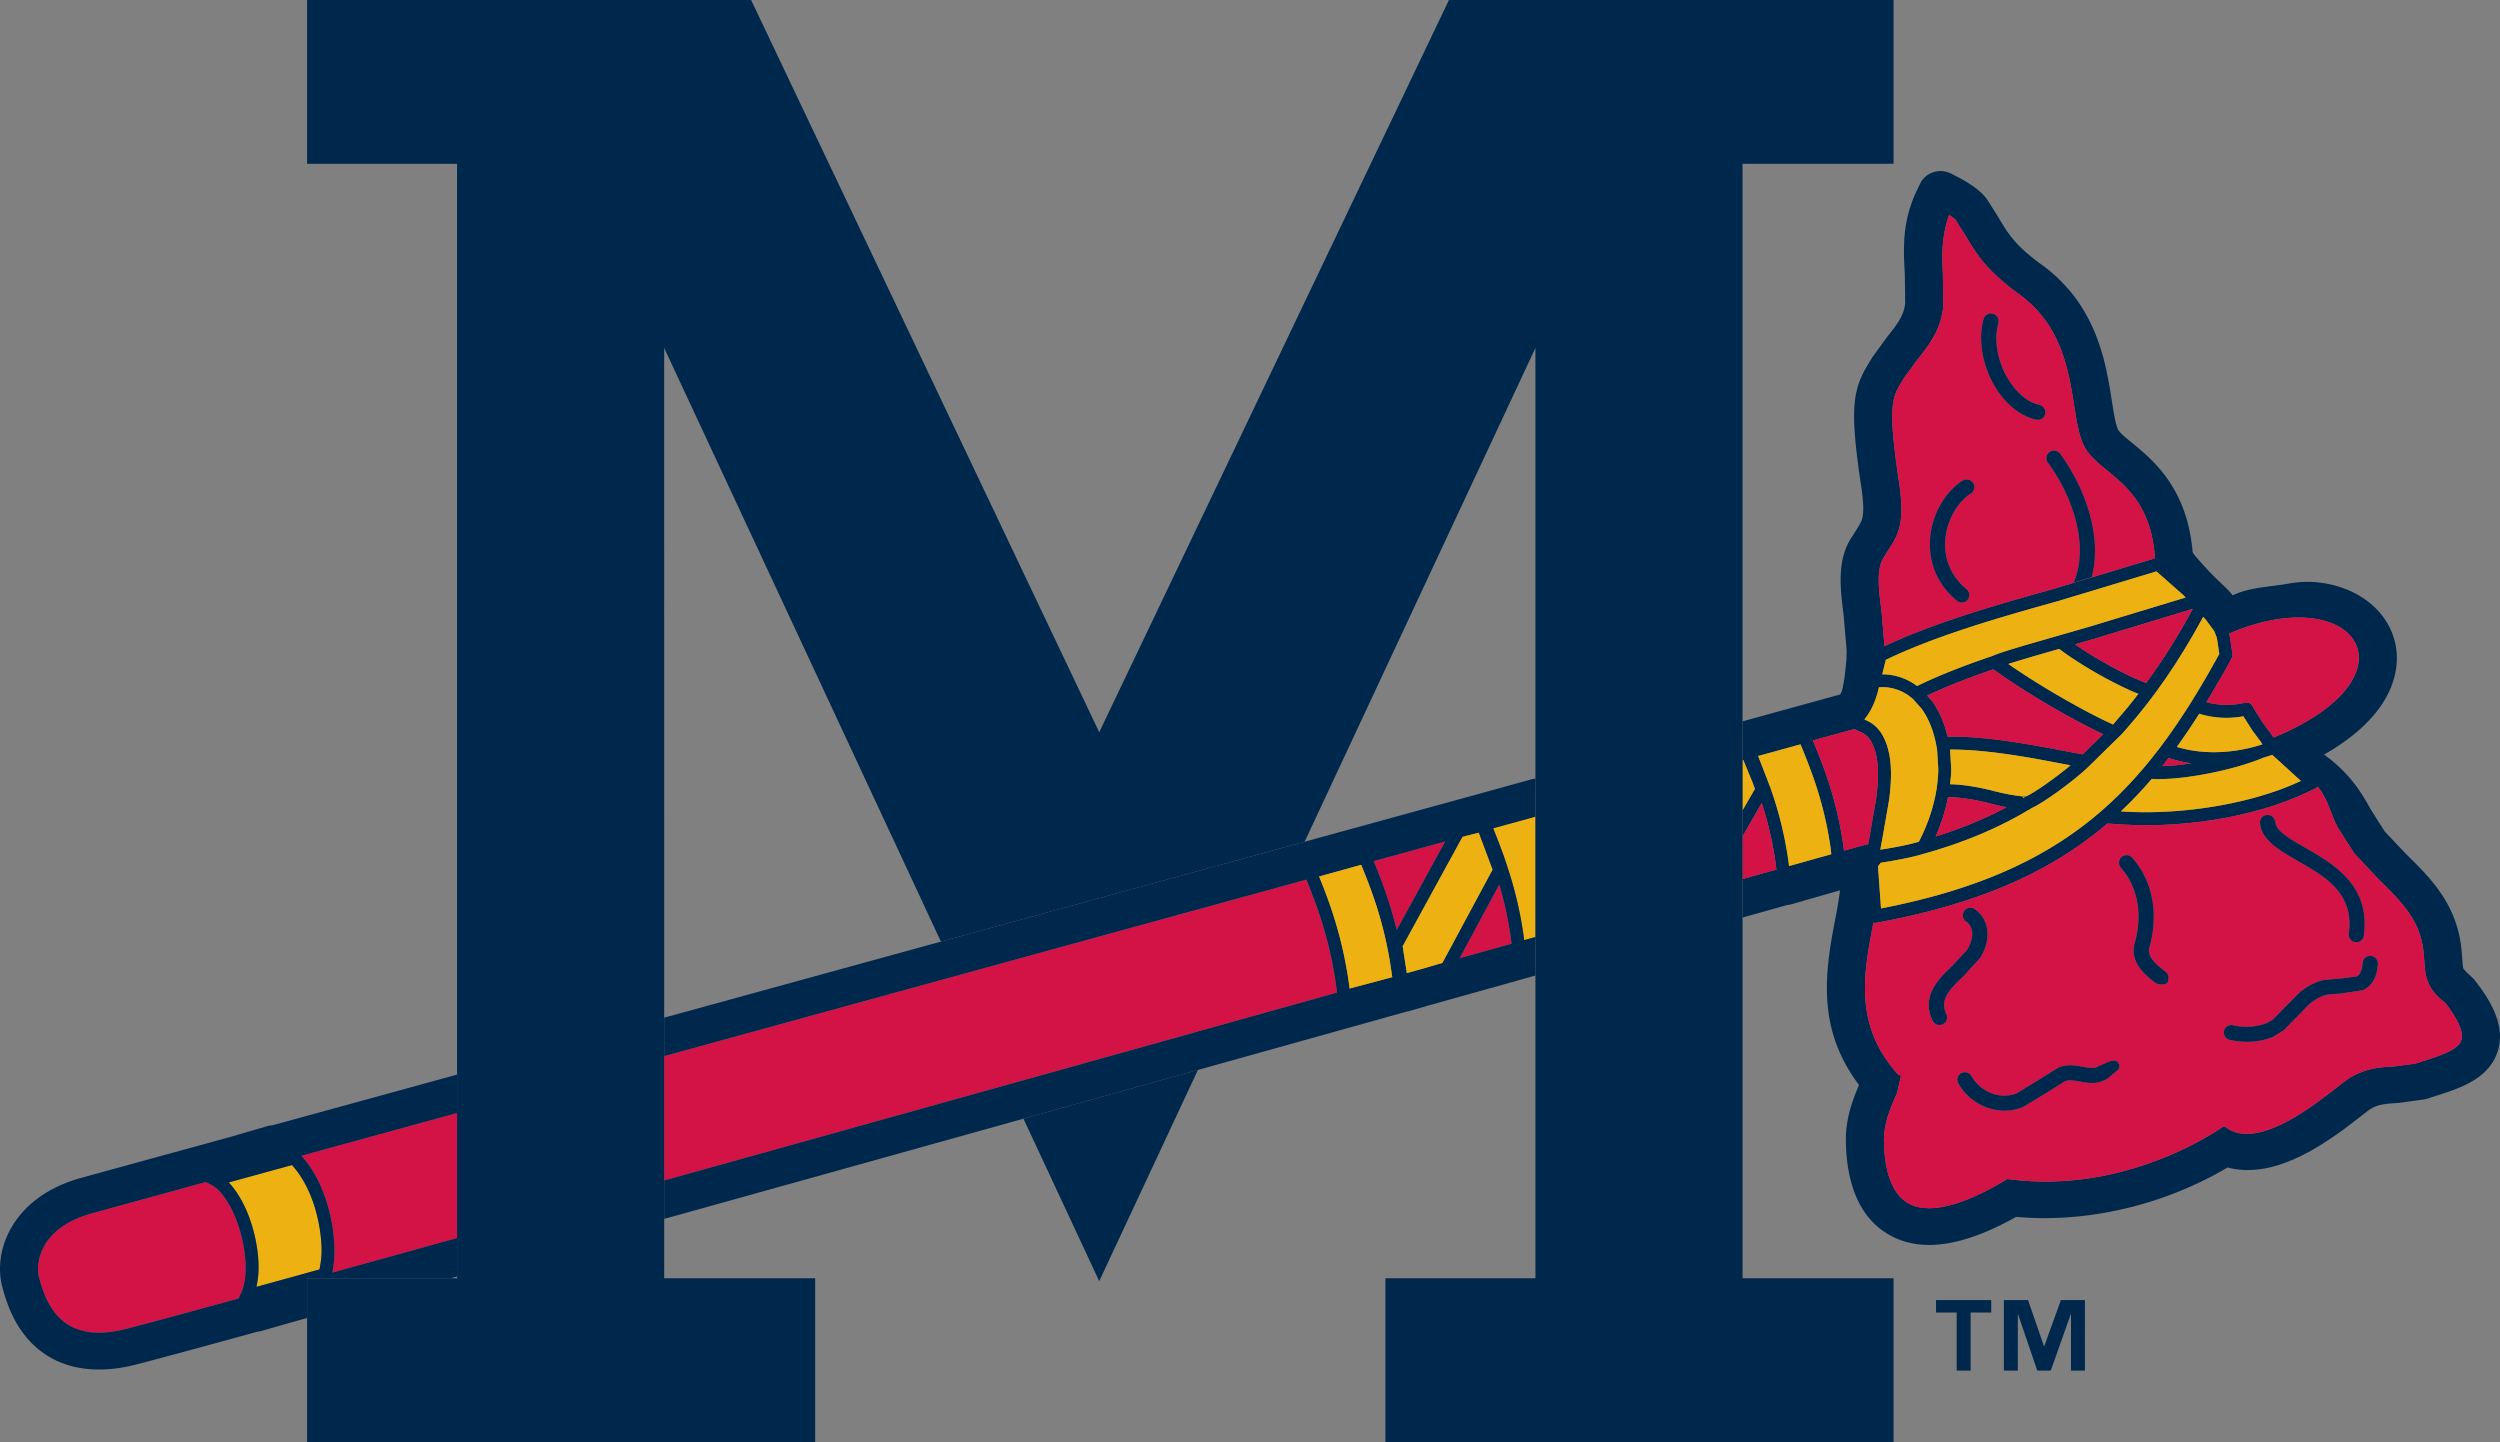 <svg viewBox="0 0 249.742 144.074" xmlns="http://www.w3.org/2000/svg"><rect x="0" y="0" width="249.742" height="144.074" fill="#808080" stroke="none"/><path d="m200.182 136.916h1.388v-5.605h.032l1.916 5.605h1.349l1.985-5.605h.033v5.605h1.394v-7.041h-2.402l-1.66 4.598h-.032l-1.589-4.598h-2.414zm-3.321 0v-5.795h2.059v-1.246h-5.516v1.246h2.063v5.795zm-87.052-8.934 9.861-21.1c-5.73 1.604-11.574 3.234-17.428 4.871zm137.308-30.183-.383-.373c-.279-.213-.553-.541-.639-.643a1.14 1.14 0 0 1 -.061-.266 9.822 9.822 0 0 1 -.063-.746 18.65 18.65 0 0 0 -.186-1.744 11.814 11.814 0 0 0 -.639-2.332c-.551-1.422-1.354-2.621-2.213-3.666-.805-.973-1.709-1.865-2.603-2.742l-2.107-2.232-1.383-2.178c-.461-.828-.941-1.67-1.609-2.539-.73-.955-1.662-1.918-2.971-2.891l-.09-.07c3.957-2.248 6.807-5.244 7.219-8.813.303-2.615-.848-5.055-3.061-6.639-1.977-1.418-4.883-2.16-7.703-1.625-1.674.316-3.859.332-5.586 1.176-.307-.439-1.006-1.051-1.947-1.973a36.171 36.171 0 0 1 -1.879-2.073 2.474 2.474 0 0 1 -.174-.268c-.545-6.369-3.877-9.135-6.066-10.932-.398-.326-.77-.625-1.072-.924a4.133 4.133 0 0 1 -.316-.387c-.086-.189-.195-.537-.307-1.064-.113-.547-.207-1.16-.314-1.824a49.442 49.442 0 0 0 -.557-3.098 22.3 22.3 0 0 0 -1.068-3.537c-.984-2.447-2.598-4.936-5.381-6.953-1.389-1.002-2.217-1.793-2.795-2.473-.588-.691-.988-1.354-1.49-2.195l-1.059-1.684c-.455-.736-1.201-1.281-1.621-1.566a13.835 13.835 0 0 0 -1.334-.795l-.717-.373c-1.146-.598-2.572-.154-3.117.973l-.348.713a13.017 13.017 0 0 0 -1.221 4.578c-.109 1.318-.041 2.576.029 3.756l.037 2.938c-.148 1.227-.76 2.039-1.787 3.322l-1.477 2.029-.314.516c-1.664 2.697-2.01 4.479-.816 12.408.266 1.764.23 2.59.137 3.063-.086.41-.234.67-.699 1.4l-.535.846c-.746 1.252-.945 2.662-.957 3.896-.012 1.141.139 2.391.299 3.672l.299 3.49c0 .379-.01.732-.027 1.068l-.176 1.621c-.193 1.098-.219 1.422-.459 1.736l-9.738 2.68v3.863c.025-.006.053-.012.076-.02 0 .004.904 2.199.908 2.209l.254.691c-.004.004-.519.9-1.238 2.154v2.6l1.922-3.346a36.426 36.426 0 0 1 1.354 5.783l.109.871-3.385.945v3.848l4.455-1.25c.156-.014.311-.041.459-.086l4.83-1.387a44.281 44.281 0 0 1 -.436 2.654c-.289 1.494-.584 3.041-.744 4.623-.17 1.633-.209 3.371.059 5.158.355 2.373 1.299 4.73 3.014 7.016-.932 2.166-1.354 3.842-1.309 5.727.014.852.08 1.645.191 2.377.449 2.992 1.723 5.559 4.258 6.932 3.512 1.926 7.994.699 12.559-1.863 7.102.643 14.781-1.186 21.121-4.934 2.602.697 5.232-.135 7.252-1.113 2.428-1.176 4.648-2.904 6.078-4.018l.699-.541c.805-.613 1.648-.697 3.057-.775l2.48-.34.402-.092.779-.254c.586-.186 1.16-.371 1.705-.57.627-.23 1.219-.484 1.744-.77 1.143-.625 2.338-1.604 2.814-3.217.723-2.414-.594-4.855-2.422-7.138zm-13.027-34.922c.852.615 1.371 1.42 1.51 2.332.043.293.043.6.014.912-.316 2.701-3.461 5.477-8.375 7.51l-.146.035-.08-.145a17.037 17.037 0 0 1 -.209-.312c.01.014-.113-.139-.113-.139-.004-.01-.631-.855-.631-.855l-.74-1.164-.316-.537a.647.647 0 0 0 -.666-.309l-.629.104a7.78 7.78 0 0 1 -3.295-.164 114.11 114.11 0 0 0 2.354-4.064l.188-.389c.057-.117.076-.252.057-.381l-.27-1.791c-.002-.006-.033-.1-.078-.225l.014-.004c5.489-2.338 9.483-1.795 11.411-.414zm-46.182 27.873c-.078-1.063-.295-4.057-.303-4.205.047-.065.152-.199.275-.358 1.053-.164 2.92-.478 4.148-.855 4.131-1.137 7.725-2.65 10.961-4.621.998-.426 4.033-2.574 5.662-4.131-.016.014 3.076-3.025 3.076-3.025.115-.057.863-.941.863-.941 2.658-3.039 5.057-6.533 7.328-10.674l.176-.316c.105.117.254.279.254.279l.854 1.15c0 .004.258.674.258.674s.176 1.15.238 1.58l-.086.182c-7.483 13.583-15.165 21.671-33.704 25.261zm.811-10.859a20.59 20.59 0 0 0 .186-2.555c0-.586-.037-1.123-.113-1.623-.15-1.008-.453-1.857-.895-2.529a3.394 3.394 0 0 0 -1.41-1.201l-.244-.113c.053-.066.146-.191.146-.191.586-.768 1-1.701 1.27-2.863l.039-.162c.08 0 .197-.006.197-.006a4.552 4.552 0 0 1 3.223 1.201l.867.977c0 .002 0 .004.002.004.732 1.033 1.252 2.391 1.498 3.932l.025.143c.004.014.119 1.947.119 1.947l-.006.24c-.076 2.285-.746 4.697-1.93 6.992a.075.075 0 0 0 -.027.008c-1.113.34-2.795.631-3.832.793l.195-1.045zm29.625-20.205c-.127.041-9.572 2.906-9.572 2.906.014-.006-5.297 1.527-5.297 1.527-3.301.947-4.092 1.252-4.4 1.396-3.109 1.055-5.465 1.994-7.563 3.014-1.031-.76-2.215-1.166-3.482-1.166.148-.6.281-1.146.357-1.449 5.195-2.494 11.582-4.291 17.238-5.877.01-.004 8.242-2.488 9.797-2.959.432.383 2.686 2.371 2.686 2.371s.103.106.236.237zm-10.293 15.669-2.018-.371c-3.563-.691-7.664-1.426-11.223-1.398h-.252c-.316-1.332-.828-2.539-1.518-3.508a73.837 73.837 0 0 1 -.522-.594c1.838-.869 3.92-1.693 6.606-2.619l.912.633c3.389 2.354 7.572 4.684 10.076 5.848-.663.638-1.6 1.556-2.061 2.009zm-5.655 4.206-.004.004c-.164-.068-.264-.146-.295-.008.086.008.168.018.254.031-.076.043-.154.08-.23.127-.02-.023-.043-.041-.043-.096v-.014c.002-.035.016-.027.02-.049-.957-.082-1.938-.285-3.014-.559-1.609-.406-2.943-.615-4.199-.652 0 0-.037-.004-.084-.004.047-.402.104-.809.115-1.207l.008-.254c0-.023-.09-1.535-.119-2h.016c3.725-.027 8.441.887 10.973 1.375 0 0 .492.09 1.049.195-1.613 1.353-3.73 2.8-4.447 3.111zm-7.548.078c1.158.035 2.402.232 3.918.617.568.143 1.131.275 1.689.389-2.195 1.16-4.545 2.123-7.1 2.924a18.444 18.444 0 0 0 1.25-3.936zm16.759-7.873c-.004.004-.293.35-.514.611-2.406-1.072-6.918-3.584-10.318-5.943l-.148-.104c.654-.213 1.652-.516 3.213-.969 0 0 .852-.244 1.871-.539 1.943 1.502 5.498 3.531 7.83 4.461l.074.029a47.264 47.264 0 0 1 -2.008 2.454zm7.18-10.452a62.587 62.587 0 0 1 -4.387 6.916l-.381-.148c-1.955-.781-4.801-2.363-6.736-3.713l1.854-.535c.014-.002 9.238-2.805 9.238-2.805l.68-.203zm.934 9.995a9.12 9.12 0 0 0 4.199.275l.189-.029.092.152.781 1.23.693.938c-.006-.01.113.145.113.145.01.012.096.141.096.141-.004-.002.049.086.113.203l-.256.078c-1.605.496-4.805 1.182-8.182.203l-.105-.029a63.036 63.036 0 0 0 2.238-3.316.137.137 0 0 0 .029.009zm-3.717 5.222c.209-.266.42-.533.627-.805l.57.162a13.16 13.16 0 0 0 1.703.363 23.361 23.361 0 0 1 -2.9.28zm-1.053 1.278c2.844.189 8.178-.846 11.16-2.123.004-.004.008-.004.012-.004l.879-.272.045.049c.002 0 2.49 2.268 2.49 2.268l.32.281-.287.131c-4.668 2.137-11.488 3.289-17.371 2.936 0 0-.168-.012-.338-.02a41.287 41.287 0 0 0 3.09-3.246zm-26.83-22.024.492-.785c1.127-1.746 1.693-2.855 1.084-6.902-1.146-7.627-.662-8.42.313-10.004l.295-.479 1.283-1.744c1.072-1.344 2.295-2.867 2.539-5.273l-.041-3.348c-.107-1.857-.094-3.781.627-5.779.326.217.596.42.664.524.027.045 1.017 1.621 1.017 1.621 1.051 1.754 2.039 3.408 5.301 5.77 4.234 3.064 4.943 7.561 5.514 11.17.238 1.496.443 2.785.869 3.768.467 1.082 1.434 1.865 2.457 2.707 1.783 1.467 3.969 3.254 4.596 7.424.053.352.1.721.127 1.117.006.058.014.117.023.176.004.006.01.01.014.018l-10.033 3.031c-5.543 1.551-11.795 3.312-17.012 5.752.002-.008.002-.025.002-.025l-.289-3.424c-.278-2.143-.531-4.166.158-5.315zm-9.494 30.02a37.349 37.349 0 0 0 -1.742-7.039l-.031-.086s-1.207-3.123-1.221-3.156h.004l4.225-1.166.01.02c1.148 2.766 2.322 5.824 2.963 10.076 0 0 .111.851.113.879l-4.229 1.186zm7.021-1.229c-.334.094-.752.207-1.232.348l-.207.055-.004-.031-.09-.686c-.654-4.355-1.846-7.477-3.014-10.291l.246-.068 3.285-.906.615-.158.697.322c.363.168.65.412.877.742.33.508.564 1.182.688 2 .152 1.008.127 2.26-.078 3.818l-.674 3.873-.135.729zm60.239 19.319c-.299.976-2.012 1.525-3.836 2.109l-.797.258-1.988.262c-1.469.078-3.283.172-5.078 1.535l-.728.561c-2.522 1.971-7.766 6.057-10.865 4.154l-.43-.27-.412.27c-2.313 1.518-10.662 6.354-20.957 5.035l-.271-.029-.227.135c-4.32 2.588-7.641 3.389-9.609 2.32-1.57-.865-2.408-2.924-2.486-6.143-.033-1.41.322-2.738 1.311-4.906l.393-1.736-.285-.098c-4.432-4.889-3.457-10.043-2.502-15.031.004-.045.006-.109.008-.158.1.031.203.045.31.022 10.402-1.91 17.524-5.164 23.076-9.912l1.609.096c6.172.371 13.066-.797 17.988-3.049l1.197-.551a.63.63 0 0 0 .229-.18c1.029 1.234 1.398 3.004 1.994 4.066l1.664 2.607c.002.004 2.418 2.568 2.418 2.568 1.576 1.545 3.209 3.146 3.984 5.123.244.648.375 1.221.455 1.748.07.457.096.877.123 1.262.025.367.049.73.102 1.088.156 1.045.568 2.066 1.992 3.123.953 1.23 1.533 2.273 1.65 3.055.034.25.02.47-.032.666z" fill="#00274c"/><path d="m217.201 75.889-.57-.162c-.207.271-.418.539-.627.805a23.522 23.522 0 0 0 2.9-.279 13.336 13.336 0 0 1 -1.703-.364zm-8.064-12.055-1.854.535c1.936 1.35 4.781 2.932 6.736 3.713l.381.148a62.883 62.883 0 0 0 4.387-6.916l.268-.488-.68.203s-9.225 2.803-9.238 2.805zm35.131 36.34c-1.424-1.057-1.836-2.078-1.992-3.123-.053-.357-.076-.721-.102-1.088-.027-.385-.053-.805-.123-1.262a8.468 8.468 0 0 0 -.455-1.748c-.775-1.977-2.408-3.578-3.984-5.123 0 0-2.416-2.564-2.418-2.568l-1.664-2.607c-.596-1.063-.965-2.832-1.994-4.066a.64.64 0 0 1 -.229.18l-1.197.551c-4.922 2.252-11.816 3.42-17.988 3.049l-1.609-.096c-5.553 4.748-12.674 8.002-23.076 9.912a.591.591 0 0 1 -.31-.022c-.002.049-.004.113-.008.158-.955 4.988-1.93 10.143 2.502 15.031l.285.098-.393 1.736c-.988 2.168-1.344 3.496-1.311 4.906.078 3.219.916 5.277 2.486 6.143 1.969 1.068 5.289.268 9.609-2.32l.227-.135.271.029c10.295 1.318 18.645-3.517 20.957-5.035l.412-.27.43.27c3.1 1.902 8.344-2.184 10.865-4.154l.728-.561c1.795-1.363 3.609-1.457 5.078-1.535l1.988-.262.797-.258c1.824-.584 3.537-1.133 3.836-2.109a1.65 1.65 0 0 0 .031-.666c-.116-.782-.696-1.825-1.649-3.055zm-50.209 2.15a.76.76 0 0 1 -1.004-.381c-1.15-2.469.605-4.146 2-5.486l1.443-1.561c.354-.518 1.031-2.033-.096-2.851a.742.742 0 0 1 -.168-1.049.748.748 0 0 1 1.055-.16c1.684 1.213 1.498 3.393.471 4.91l-1.633 1.783c-1.488 1.418-2.359 2.373-1.69 3.799a.741.741 0 0 1 -.378.996zm17.447 4.613-1.07.881-.168.063c-.857.453-1.719.303-2.484.162-.6-.107-1.115-.199-1.535-.01l-1.844 1.156-2.303 1.395c-2.33.973-5.172-.055-6.467-2.357a.73.73 0 0 1 .285-1.016.753.753 0 0 1 1.027.291c.932 1.633 2.93 2.381 4.545 1.697l2.01-1.225 2.084-1.297c.861-.398 1.713-.254 2.455-.113.607.104 1.117.195 1.5 0l.596-.271-.014.023c.014-.023.969-.521 1.281-.318.594.404.227.824.102.939zm4.783-8.646c-.236.053-.639.131-1.01-.141-.828-.639-2.58-1.969-2.037-3.916.82-2.879.316-5.635-1.371-7.563a.748.748 0 0 1 .066-1.057.768.768 0 0 1 1.078.08c2.033 2.316 2.648 5.584 1.701 8.949-.203.701.225 1.359 1.49 2.328 0 0 .43.291.42.625-.017.332-.005.617-.337.695zm10.16-16.875a.78.78 0 0 1 .838.68c.084.926 1.438 1.705 3.01 2.598 2.754 1.584 6.537 3.738 5.84 8.779-.043.414-.434.691-.844.641a.754.754 0 0 1 -.654-.848c.545-4.037-2.324-5.68-5.102-7.266-1.852-1.072-3.609-2.07-3.768-3.777a.748.748 0 0 1 .68-.807zm9.588 17.504-2.197.33s-1.336.1-1.342.102a4.373 4.373 0 0 0 -2.029 1.188l-2.346 2.394-1.117.674c-1.354.514-2.736.604-4.238.277a.772.772 0 0 1 -.596-.896.74.74 0 0 1 .896-.564c1.205.258 2.316.18 3.387-.223l.574-.322 2.336-2.381a5.833 5.833 0 0 1 2.74-1.594l1.721-.156 1.568-.191c.246-.107.545-.375.633-1.385a.737.737 0 0 1 .811-.674.751.751 0 0 1 .701.799c-.035.503-.148 2.014-1.502 2.622zm-47.785-34.399s0 .018-.002.025c5.217-2.439 11.469-4.201 17.012-5.752l10.033-3.031c-.004-.008-.01-.012-.014-.018a2.12 2.12 0 0 1 -.023-.176 13.571 13.571 0 0 0 -.127-1.117c-.627-4.17-2.813-5.957-4.596-7.424-1.023-.842-1.99-1.625-2.457-2.707-.426-.982-.631-2.271-.869-3.768-.57-3.609-1.279-8.105-5.514-11.17-3.262-2.361-4.25-4.016-5.301-5.77 0 0-.99-1.576-1.017-1.621-.068-.104-.338-.307-.664-.524-.721 1.998-.734 3.922-.627 5.779l.041 3.348c-.244 2.406-1.467 3.93-2.539 5.273l-1.283 1.744-.295.479c-.975 1.584-1.459 2.377-.313 10.004.609 4.047.043 5.156-1.084 6.902l-.492.785c-.689 1.148-.436 3.172-.158 5.313zm16.492-19.359a.765.765 0 0 1 1.061.17c2.283 3.113 4.287 8.004 3.15 12.32l-1.799.553c1.654-3.979-.326-8.926-2.578-11.994a.742.742 0 0 1 .166-1.049zm-6.588-13.297c.127-.402.531-.637.932-.52a.757.757 0 0 1 .543.928c-.471 1.697-.092 3.855 1 5.635.842 1.367 1.963 2.295 3.1 2.539.402.096.674.494.58.896-.086.41-.486.656-.9.576-1.559-.346-3.008-1.494-4.078-3.236-1.296-2.126-1.755-4.738-1.177-6.818zm-2.115 16.164a.778.778 0 0 1 1.061.213.743.743 0 0 1 -.213 1.045c-1.439.926-2.465 2.848-2.572 4.789-.096 1.875.664 3.572 2.137 4.789.33.271.363.738.1 1.053-.26.324-.734.355-1.059.096-1.867-1.527-2.82-3.67-2.693-6.031.116-2.421 1.393-4.758 3.239-5.954zm-2.686 35.539c2.555-.801 4.904-1.764 7.1-2.924a36.798 36.798 0 0 1 -1.689-.389c-1.516-.385-2.76-.582-3.918-.617l-.242-.006a18.391 18.391 0 0 1 -1.251 3.936zm-160.769 36.356c.316.963 1.244 4.24.605 7.211 3.787-1.049 7.971-2.207 12.469-3.459v-12.49l-15.555 4.273c1.024 1.117 1.883 2.639 2.481 4.465zm154.172-36.33.674-3.873c.205-1.559.23-2.811.078-3.818-.123-.818-.357-1.492-.688-2a2.12 2.12 0 0 0 -.877-.742l-.697-.322-.615.158-3.285.906-.246.068c1.168 2.814 2.359 5.936 3.014 10.291l.09.686.004.031.207-.055c.48-.141.898-.254 1.232-.348l.975-.254zm-9.301 3.277c-.059-.463-.109-.871-.109-.871a36.317 36.317 0 0 0 -1.354-5.783l-1.922 3.346v4.254zm-26.58 6.483a36.94 36.94 0 0 0 -1.104-4.994l-3.965 7.369 5.189-1.451c-.062-.487-.12-.921-.12-.924zm-11.352-.444 4.848-8.852-7.148 1.965c.82 1.993 1.648 4.192 2.3 6.887zm83.215-29.39.27 1.791a.65.65 0 0 1 -.057.381s-.174.357-.188.389a111.74 111.74 0 0 1 -2.354 4.064 7.78 7.78 0 0 0 3.295.164l.629-.104a.644.644 0 0 1 .666.309l.316.537.74 1.164s.627.846.631.855l.113.139s.203.309.209.312l.08.145.146-.035c4.914-2.033 8.059-4.809 8.375-7.51a3.848 3.848 0 0 0 -.014-.912c-.139-.912-.658-1.717-1.51-2.332-1.928-1.381-5.922-1.924-11.414.414l-.014.004c.048.125.079.219.081.225zm-198.674 65.691c.699-1.443.611-4.119-.217-6.668-.66-2.025-1.688-3.613-2.68-4.141l-.605-.322-11.229 3.086c-5.119 1.35-5.721 4.672-5.494 6.174a1.9 1.9 0 0 0 .065.297c.822 3.086 2.508 6.467 8.215 5.23.77-.166 5.029-1.316 11.697-3.146zm109.297-29.998.203-.057-.133-1.01c-.646-4.301-1.762-7.404-2.867-10.117l-.064-.158-.207.059-63.945 17.57v12.424a62668.533 62668.533 0 0 0 67.013-18.711zm66.674-31.715-.912-.633c-2.686.926-4.768 1.75-6.606 2.619.258.297.52.592.522.594.689.969 1.201 2.176 1.518 3.508h.252c3.559-.027 7.66.707 11.223 1.398l2.018.371a301.04 301.04 0 0 1 2.063-2.01c-2.506-1.163-6.689-3.493-10.078-5.847z" fill="#d31245"/><path d="m32.125 124.959c0-1.639-.348-3.344-.768-4.629-.539-1.639-1.303-2.963-2.191-3.943-.635.176-4.689 1.291-6.316 1.738.883.922 1.68 2.32 2.232 4.016.496 1.529.748 3.088.748 4.477 0 .705-.084 1.344-.213 1.936 1.563-.43 5.664-1.563 6.293-1.736a8.984 8.984 0 0 0 .215-1.859z" fill="#edb111"/><path d="m30.678 127.697h14.328c.219-.059.434-.121.654-.18v-3.842c-4.498 1.252-8.682 2.41-12.469 3.459.639-2.971-.289-6.248-.605-7.211-.598-1.826-1.457-3.348-2.48-4.465l15.555-4.273v-3.838l-18.449 5.066c-.156.01-.314.023-.467.07l-3.695 1.08-14.748 4.049c-7.117 1.877-9.016 7.393-8.078 10.914.15.564.385 1.42.783 2.354.414.973 1.037 2.104 1.998 3.127 2.059 2.189 5.305 3.465 9.982 2.453.836-.182 5.496-1.438 12.772-3.438.076-.006.162-.02.225-.031l3.949-1.123c.242-.066.5-.139.746-.205v-3.966zm-5.061.856a9 9 0 0 0 .213-1.936c0-1.389-.252-2.947-.748-4.477-.553-1.695-1.35-3.094-2.232-4.016l6.316-1.738c.889.98 1.652 2.305 2.191 3.943.42 1.285.768 2.99.768 4.629 0 .648-.09 1.264-.215 1.857-.629.175-4.73 1.308-6.293 1.738zm-13.496 4.314c-5.707 1.236-7.393-2.145-8.215-5.23a2.021 2.021 0 0 1 -.065-.297c-.227-1.502.375-4.824 5.494-6.174l11.229-3.086.605.322c.992.527 2.02 2.115 2.68 4.141.828 2.549.916 5.225.217 6.668l-.248.51c-6.668 1.83-10.927 2.98-11.697 3.146z" fill="#00274c"/><path d="m7.75 115.645a.2.2 0 0 0 -.041.01l.053-.012c-.006 0-.01 0-.012.002z" fill="#fff"/><path d="m229.57 78.139.287-.131-.32-.281s-2.488-2.268-2.49-2.268l-.045-.049-.879.272c-.004 0-.008 0-.012.004-2.982 1.277-8.316 2.313-11.16 2.123a41.121 41.121 0 0 1 -3.09 3.246c.17.008.338.02.338.02 5.883.353 12.703-.8 17.371-2.936zm-54.26.67-.254-.691c-.004-.01-.908-2.205-.908-2.209-.023.008-.051.014-.076.02v5.035a592.855 592.855 0 0 1 1.238-2.155zm-24.683 3.531s-.818.227-1.461.402c.023.055.623 1.594.623 1.594s.428 1.156.428 1.152l.447 1.348v-.002.002a38.186 38.186 0 0 1 1.494 6.326l.102.76c.275-.078.678-.193 1.125-.322v-11.975a.14.14 0 0 0 -.014-.037z" fill="#edb111"/><path d="m153.385 93.6c-.447.129-.85.244-1.125.322l-.102-.76a38.186 38.186 0 0 0 -1.494-6.326 1068 1068 0 0 0 -.447-1.348c0 .004-.428-1.152-.428-1.152s-.6-1.539-.623-1.594l1.461-.402 2.744-.752a.14.14 0 0 1 .014.037v-3.861l-.094.027-.322.064-3.424.951-19.217 5.279-36.332 9.98-27.646 7.596v3.838l63.945-17.57.207-.059.064.158c1.105 2.713 2.221 5.816 2.867 10.117l.133 1.01-.203.057a59809.072 59809.072 0 0 1 -67.014 18.711v3.84a51260.57 51260.57 0 0 0 35.893-10.01c5.854-1.637 11.697-3.268 17.428-4.871l20.721-5.791.357-.082 2.008-.582c3.686-1.031 7.244-2.023 10.629-2.975zm-18.565 5.154-.105-.803c-.666-4.422-1.807-7.609-2.943-10.393h.004l4.199-1.168.01.023c1.084 2.615 2.178 5.588 2.857 9.596 0-.008.145.959.242 1.605-.774.21-3.307.884-4.264 1.14zm7.08-1.924-1.361.381-.314-1.998-.102-.688c.006-.014 5.984-10.932 5.984-10.932.318-.082 1.039-.264 1.609-.408l1.383 3.691c-.027.057-5.012 9.318-5.012 9.318zm-2.375-3.92c-.652-2.695-1.48-4.894-2.301-6.887l7.148-1.965zm10.248-4.551a37.092 37.092 0 0 1 1.104 4.994l.121.924-5.189 1.451c.998-1.853 3.037-5.644 3.964-7.369z" fill="#00274c"/><path d="m138.842 96.01c-.68-4.008-1.773-6.98-2.857-9.596l-.01-.023-4.199 1.168h-.004c1.137 2.783 2.277 5.971 2.943 10.393l.105.803c.957-.256 3.49-.93 4.264-1.139-.098-.647-.242-1.614-.242-1.606zm8.875-12.824c-.57.145-1.291.326-1.609.408 0 0-5.979 10.918-5.984 10.932l.102.688.314 1.998 1.361-.381 2.188-.635s4.984-9.262 5.012-9.318zm35.23 2.146c-.002-.027-.113-.879-.113-.879-.641-4.252-1.815-7.311-2.963-10.076l-.01-.02-4.225 1.166h-.004c.014.033 1.221 3.156 1.221 3.156l.031.086a37.349 37.349 0 0 1 1.742 7.039l.092.713zm34.613-10.687c3.377.979 6.576.293 8.182-.203l.256-.078c-.064-.117-.117-.205-.113-.203 0 0-.086-.129-.096-.141l-.113-.145-.693-.938-.781-1.23-.092-.152-.189.029a9.134 9.134 0 0 1 -4.199-.275s-.02-.004-.027-.01a63.864 63.864 0 0 1 -2.238 3.316zm-15.482 4.974c0 .055.023.072.043.096.076-.047.154-.084.23-.127a3.666 3.666 0 0 0 -.254-.031c-.004.021-.018.014-.02.049a.053.053 0 0 1 .001.013zm-7.258-4.738h-.016c.029.465.119 1.977.119 2l-.008.254c-.012.398-.068.805-.115 1.207.047 0 .084.004.084.004 1.256.037 2.59.246 4.199.652 1.076.273 2.057.477 3.014.559.031-.139.131-.061.295.008l.004-.004c.717-.311 2.834-1.758 4.445-3.109-.557-.105-1.045-.195-1.045-.195-2.534-.489-7.251-1.403-10.976-1.376zm10.891-10.059c-1.02.295-1.871.539-1.871.539-1.561.453-2.559.756-3.213.969l.148.104c3.4 2.359 7.912 4.871 10.318 5.943l.514-.611a47.758 47.758 0 0 0 2.008-2.453 12.318 12.318 0 0 0 -.074-.029c-2.332-.93-5.887-2.96-7.83-4.462zm-.086-4.785c-5.656 1.586-12.043 3.383-17.238 5.877-.076.303-.209.85-.357 1.449 1.268 0 2.451.406 3.482 1.166 2.098-1.02 4.453-1.959 7.563-3.014.309-.145 1.1-.449 4.4-1.396 0 0 5.311-1.533 5.297-1.527 0 0 9.445-2.865 9.572-2.906-.133-.131-.236-.236-.236-.236s-2.254-1.988-2.686-2.371zm-17.791 24.846c1.037-.162 2.719-.453 3.832-.793.01-.004.019-.008.027-.008 1.184-2.295 1.854-4.707 1.93-6.992l.006-.24s-.115-1.934-.119-1.947c0 0-.02-.107-.025-.143-.246-1.541-.766-2.898-1.498-3.932-.002 0-.002-.002-.002-.004l-.867-.977c-.91-.82-2.025-1.234-3.223-1.201 0 0-.117.006-.197.006a7.471 7.471 0 0 1 -.039.162c-.27 1.162-.684 2.096-1.27 2.863 0 0-.094.125-.146.191l.244.113a3.401 3.401 0 0 1 1.41 1.201c.441.672.744 1.521.895 2.529.076.5.113 1.037.113 1.623 0 .756-.064 1.596-.186 2.555l-.689 3.947z" fill="#edb111"/><path d="m221.613 65.488.086-.182c-.063-.43-.238-1.58-.238-1.58s-.258-.67-.258-.674l-.854-1.15-.254-.279-.176.316c-2.271 4.141-4.67 7.635-7.328 10.674 0 0-.748.885-.863.941 0 0-3.092 3.039-3.076 3.025-1.629 1.557-4.664 3.705-5.662 4.131-3.236 1.971-6.83 3.484-10.961 4.621-1.229.377-3.096.691-4.148.855-.123.158-.229.293-.275.358.008.148.225 3.142.303 4.205 18.538-3.589 26.22-11.677 33.704-25.261z" fill="#edb111"/><path d="m174.072 87.816v-71.451h15.088v-16.365h-44.414l-34.937 73.146-34.776-73.146h-44.355v16.365h14.982v111.332h-14.982v16.377h50.756v-16.377h-15.084v-26.035l-.002-66.904 24.644 52.863 3.004 6.445 36.332-9.98 4.037-8.639 19.02-40.689v92.939h-14.983v16.377h50.758v-16.377h-15.088v-36.033zm33.084-29.611 1.799-.553c1.137-4.316-.867-9.207-3.15-12.32a.765.765 0 0 0 -1.061-.17.742.742 0 0 0 -.166 1.049c2.252 3.068 4.232 8.016 2.578 11.994zm-11.662 1.809c.324.26.799.229 1.059-.096a.738.738 0 0 0 -.1-1.053c-1.473-1.217-2.232-2.914-2.137-4.789.107-1.941 1.133-3.863 2.572-4.789a.743.743 0 0 0 .213-1.045.778.778 0 0 0 -1.061-.213c-1.846 1.195-3.123 3.533-3.24 5.953-.126 2.362.827 4.504 2.694 6.032zm34.043 25.986c2.777 1.586 5.646 3.229 5.102 7.266a.754.754 0 0 0 .654.848c.41.051.801-.227.844-.641.697-5.041-3.086-7.195-5.84-8.779-1.572-.893-2.926-1.672-3.01-2.598a.78.78 0 0 0 -.838-.68.748.748 0 0 0 -.68.807c.159 1.707 1.916 2.705 3.768 3.777zm7.301 9.498a.738.738 0 0 0 -.811.674c-.088 1.01-.387 1.277-.633 1.385l-1.568.191-1.721.156a5.833 5.833 0 0 0 -2.74 1.594l-2.336 2.381-.574.322c-1.07.402-2.182.48-3.387.223a.74.74 0 0 0 -.896.564c-.08.41.186.801.596.896 1.502.326 2.885.236 4.238-.277l1.117-.674 2.346-2.394c.52-.549 1.277-1 2.029-1.188.006-.002 1.342-.102 1.342-.102l2.197-.33c1.354-.608 1.467-2.119 1.502-2.623a.75.75 0 0 0 -.701-.798zm-20.631 1.475c-1.266-.969-1.693-1.627-1.49-2.328.947-3.365.332-6.633-1.701-8.949a.768.768 0 0 0 -1.078-.08.747.747 0 0 0 -.066 1.057c1.688 1.928 2.191 4.684 1.371 7.563-.543 1.947 1.209 3.277 2.037 3.916.371.271.773.193 1.01.141.332-.078.32-.363.338-.693.009-.336-.421-.627-.421-.627zm-20.08.556 1.633-1.783c1.027-1.518 1.213-3.697-.471-4.91a.748.748 0 0 0 -1.055.16.742.742 0 0 0 .168 1.049c1.127.818.449 2.334.096 2.851l-1.443 1.561c-1.395 1.34-3.15 3.017-2 5.486a.76.76 0 0 0 1.004.381.74.74 0 0 0 .379-.996c-.67-1.426.201-2.381 1.689-3.799zm15.277 8.469c-.313-.203-1.268.295-1.281.318l.014-.023-.596.271c-.383.195-.893.104-1.5 0-.742-.141-1.594-.285-2.455.113l-2.084 1.297-2.01 1.225c-1.615.684-3.613-.064-4.545-1.697a.753.753 0 0 0 -1.027-.291.73.73 0 0 0 -.285 1.016c1.295 2.303 4.137 3.33 6.467 2.357l2.303-1.395 1.844-1.156c.42-.189.936-.098 1.535.01.766.141 1.627.291 2.484-.162l.168-.063 1.07-.881c.125-.115.492-.535-.102-.939zm-7.994-64.078c.414.08.814-.166.9-.576.094-.402-.178-.801-.58-.896-1.137-.244-2.258-1.172-3.1-2.539-1.092-1.779-1.471-3.938-1-5.635a.757.757 0 0 0 -.543-.928c-.4-.117-.805.117-.932.52-.578 2.08-.119 4.691 1.176 6.818 1.071 1.742 2.521 2.89 4.079 3.236z" fill="#00274c"/></svg>
